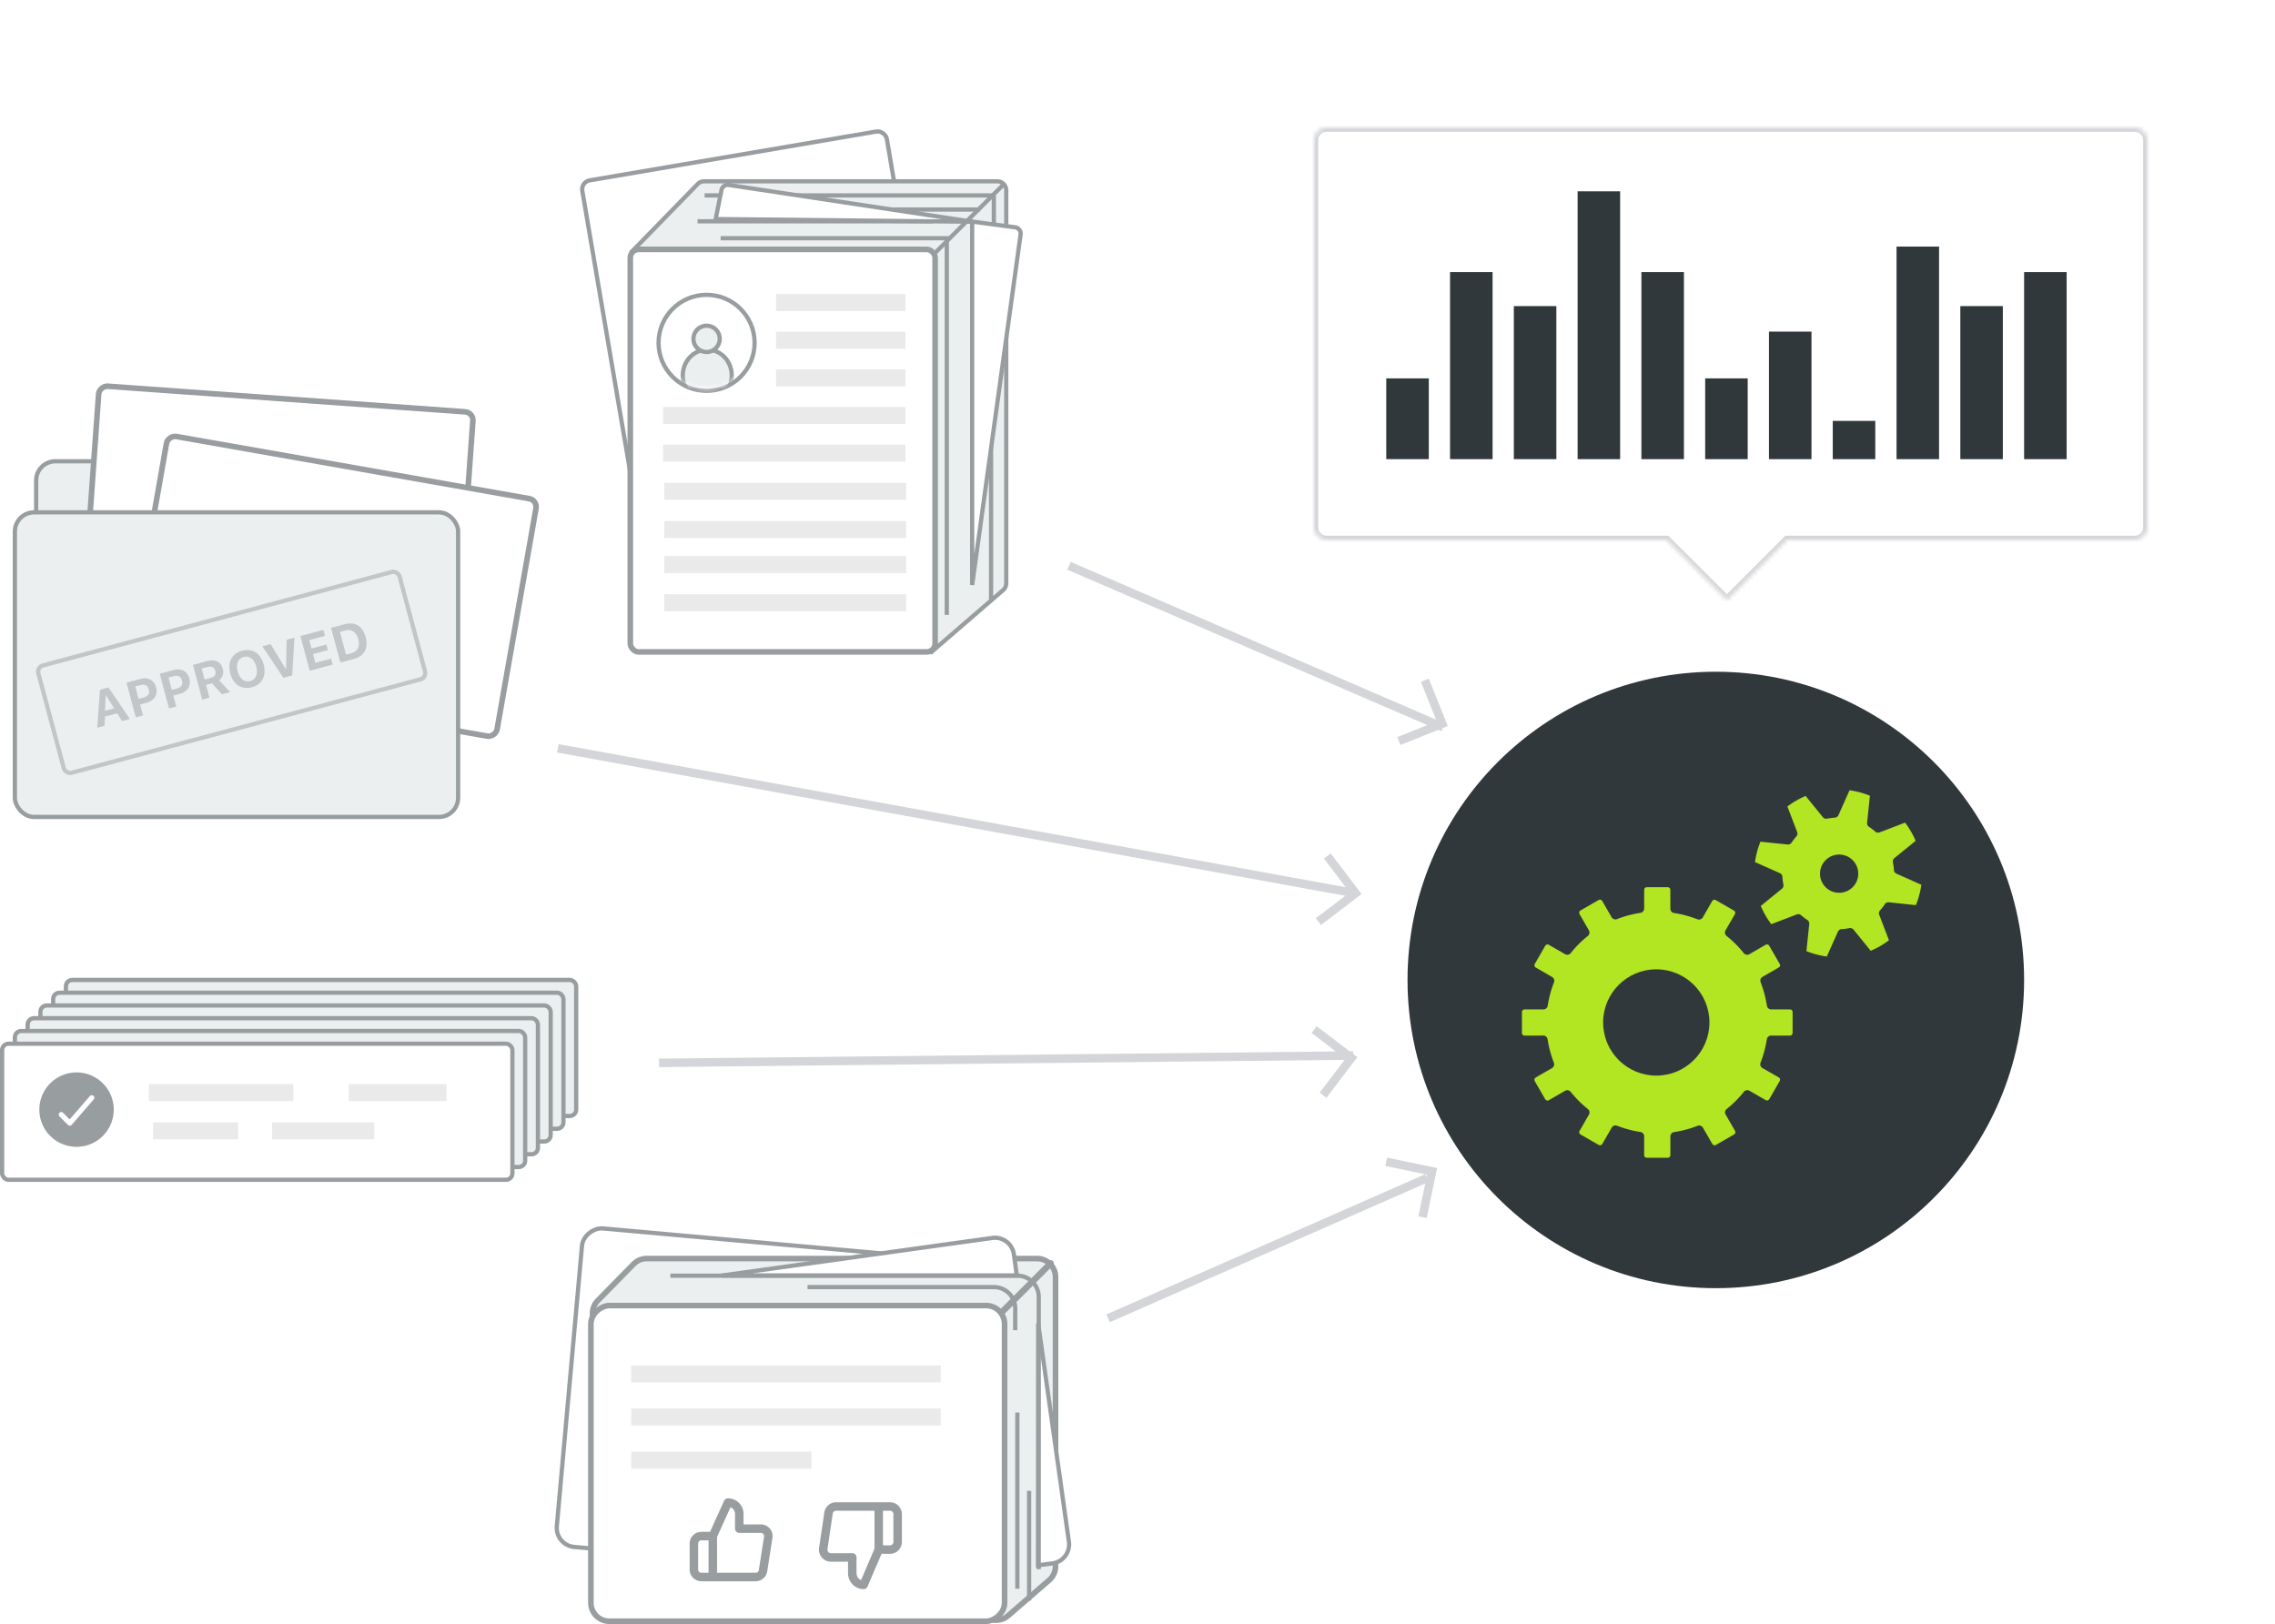 <svg width="535" height="382" fill="none" xmlns="http://www.w3.org/2000/svg"><g filter="url(#filter0_d)"><circle cx="403.5" cy="226.5" r="72.5" fill="#31383C"/></g><path d="M418.534 226.715a.626.626 0 01-.227.848l-3.825 2.208a1.03 1.03 0 00-.442 1.266 26.356 26.356 0 011.475 5.519c.074.495.501.868 1.007.869l4.419.007a.62.62 0 01.619.62l-.007 4.925a.621.621 0 01-.621.619l-4.419-.006a1.02 1.02 0 00-1.017.864 26.686 26.686 0 01-1.477 5.513c-.187.466.01 1.004.448 1.256l3.831 2.204a.62.62 0 01.228.846l-2.456 4.27a.602.602 0 01-.375.281.574.574 0 01-.459-.061l-3.831-2.204a1.022 1.022 0 00-1.306.249 25.516 25.516 0 01-4.038 4.042 1.021 1.021 0 00-.249 1.318l2.208 3.825a.626.626 0 01-.227.848l-4.265 2.462a.626.626 0 01-.848-.227l-2.209-3.825a1.03 1.03 0 00-1.265-.443 25.77 25.77 0 01-5.519 1.476 1.202 1.202 0 00-.353.122c-.306.177-.52.512-.516.885l-.007 4.419a.6.6 0 01-.189.435.66.66 0 01-.431.184l-4.926-.008a.62.62 0 01-.618-.62l.006-4.419a1.02 1.02 0 00-.864-1.017 26.669 26.669 0 01-5.513-1.477 1.02 1.02 0 00-1.256.448l-2.217 3.838a.62.62 0 01-.846.228l-4.269-2.456a.62.62 0 01-.228-.846l2.204-3.831a1.02 1.02 0 00-.249-1.306 25.6 25.6 0 01-4.042-4.038 1.02 1.02 0 00-1.317-.249l-3.825 2.208a.626.626 0 01-.848-.227l-2.463-4.265a.628.628 0 01.227-.849l3.826-2.208a1.02 1.02 0 00.442-1.266 25.755 25.755 0 01-1.476-5.519 1.017 1.017 0 00-1.006-.869l-4.413.006a.621.621 0 01-.619-.62l.008-4.926a.622.622 0 01.62-.619l4.42.007c.506.001.945-.367 1.017-.864a26.544 26.544 0 011.477-5.513 1.02 1.02 0 00-.449-1.256l-3.837-2.217a.624.624 0 01-.228-.846l2.456-4.269a.62.62 0 01.846-.228l3.831 2.204a1.02 1.02 0 001.306-.249 25.552 25.552 0 014.037-4.042c.405-.315.504-.877.25-1.317l-2.208-3.825a.626.626 0 01.227-.848l4.265-2.463a.627.627 0 01.848.227l2.208 3.825c.254.44.791.636 1.266.443a25.755 25.755 0 015.519-1.476c.495-.074.868-.501.869-1.006l.007-4.42a.608.608 0 01.176-.428.672.672 0 01.432-.184l4.925.008a.621.621 0 01.619.62l.001 4.432a1.02 1.02 0 00.863 1.017c1.876.285 3.734.793 5.513 1.477a1.021 1.021 0 001.257-.449l2.204-3.83a.62.62 0 01.846-.228l4.269 2.456a.62.62 0 01.228.846l-2.211 3.818c-.252.439-.142.995.249 1.307a25.343 25.343 0 014.042 4.037 1.02 1.02 0 001.318.25l3.825-2.208a.626.626 0 01.848.227l2.462 4.265.012-.007z" fill="#B2E522"/><circle cx="389.5" cy="240.5" r="12.5" fill="#31383C"/><path d="M450.487 197.785l-4.976 4.04a1.02 1.02 0 00-.36 1.002c.115.565.189 1.171.234 1.809.023.376.25.715.599.87l5.846 2.605a19.755 19.755 0 01-1.283 4.792l-6.365-.669a1.016 1.016 0 00-.953.454 10.987 10.987 0 01-1.108 1.449 1.05 1.05 0 00-.188 1.049l2.283 5.974a19.461 19.461 0 01-4.29 2.477l-4.032-4.964a1.025 1.025 0 00-1.003-.361c-.608.124-1.226.205-1.797.227a1.041 1.041 0 00-.881.606l-2.615 5.853a20.226 20.226 0 01-4.793-1.285l.668-6.365c.04-.379-.14-.746-.461-.966a12.29 12.29 0 01-1.442-1.095c-.28-.26-.693-.33-1.049-.189l-5.973 2.282a18.356 18.356 0 01-1.376-2.074 20.48 20.48 0 01-1.101-2.216l4.962-4.033c.3-.238.434-.623.361-1.002a11.538 11.538 0 01-.227-1.797 1.045 1.045 0 00-.606-.882l-5.846-2.604a19.751 19.751 0 011.283-4.793l6.377.662c.379.04.746-.139.953-.454.363-.55.737-1.025 1.108-1.449.252-.292.329-.693.188-1.049l-2.29-5.987a19.5 19.5 0 014.29-2.476l4.039 4.976c.238.3.624.435 1.003.361a14.06 14.06 0 011.809-.234c.376-.022.714-.25.869-.599l2.603-5.846c1.655.228 3.246.654 4.792 1.285l-.667 6.365c-.04.38.139.746.454.954.55.363 1.018.724 1.449 1.107.292.253.686.318 1.049.189l5.985-2.289c.512.661.969 1.369 1.369 2.062.419.698.785 1.443 1.109 2.228z" fill="#B2E522"/><circle cx="432.5" cy="205.5" r="4.5" fill="#31383C"/><g filter="url(#filter1_d)"><mask id="a" fill="#fff"><path fill-rule="evenodd" clip-rule="evenodd" d="M312 26a3 3 0 00-3 3v91a3 3 0 003 3h79.908l14.184 14.184L420.276 123H502a3 3 0 003-3V29a3 3 0 00-3-3H312z"/></mask><path fill-rule="evenodd" clip-rule="evenodd" d="M312 26a3 3 0 00-3 3v91a3 3 0 003 3h79.908l14.184 14.184L420.276 123H502a3 3 0 003-3V29a3 3 0 00-3-3H312z" fill="#fff"/><path d="M391.908 123l.707-.707-.293-.293h-.414v1zm14.184 14.184l-.707.707.707.707.707-.707-.707-.707zM420.276 123v-1h-.415l-.292.293.707.707zM310 29a2 2 0 012-2v-2a4 4 0 00-4 4h2zm0 91V29h-2v91h2zm2 2a2 2 0 01-2-2h-2a4 4 0 004 4v-2zm79.908 0H312v2h79.908v-2zm14.891 14.477l-14.184-14.184-1.414 1.414 14.184 14.184 1.414-1.414zm12.77-14.184l-14.184 14.184 1.414 1.414 14.184-14.184-1.414-1.414zM502 122h-81.724v2H502v-2zm2-2a2 2 0 01-2 2v2a4 4 0 004-4h-2zm0-91v91h2V29h-2zm-2-2a2 2 0 012 2h2a4 4 0 00-4-4v2zm-190 0h190v-2H312v2z" fill="#D3D5D8" mask="url(#a)"/></g><path stroke="#D3D5D8" stroke-width="2" d="M251.396 133.082l88 38M335.071 159.995l4.095 10.221-10.222 4.095M260.597 310.085l75-33M334.538 286.291l2.242-10.78-10.78-2.242M154.99 250l163.216-1.729M311.138 257.61l6.665-8.765-8.764-6.665M131.179 176.016l187 34M312.138 201.342l6.665 8.765-8.764 6.665"/><rect x="8.5" y="108.5" width="52" height="19" rx="4.5" fill="#ECEFF0" stroke="#989EA0"/><rect x="19.29" y="147.284" width="56.724" height="88.228" rx="1.976" transform="rotate(-85.904 19.29 147.284)" fill="#fff" stroke="#989EA0" stroke-width="1.318"/><rect x="29.663" y="158.188" width="56.724" height="88.228" rx="1.976" transform="rotate(-80.011 29.663 158.188)" fill="#fff" stroke="#989EA0" stroke-width="1.318"/><rect x="3.5" y="120.514" width="104.235" height="71.646" rx="4.5" fill="#ECEFF0" stroke="#989EA0"/><g opacity=".5"><path d="M28.692 169.607l1.851-.496-5.024-7.407-2.009.538-.647 8.927 1.715-.46.097-2.149 2.87-.769 1.147 1.816zm-3.838-5.948l.102-.027 1.884 2.977-2.14.573.154-3.523zM29.747 160.571l2.188 8.167 1.71-.458-.69-2.575 1.613-.432c1.72-.462 2.614-1.902 2.168-3.566-.452-1.687-1.9-2.499-3.582-2.049l-3.407.913zm2.073.9l1.245-.333c.985-.264 1.68.089 1.935 1.04.249.928-.186 1.591-1.165 1.853l-1.24.332-.775-2.892zM37.557 158.478l2.189 8.167 1.709-.458-.69-2.575 1.613-.432c1.72-.461 2.614-1.902 2.169-3.566-.452-1.686-1.901-2.499-3.582-2.049l-3.408.913zm2.074.9l1.245-.333c.985-.264 1.68.09 1.935 1.04.248.929-.187 1.591-1.166 1.853l-1.24.333-.774-2.893zM48.465 161.106l1.398-.375 2.323 2.581 1.935-.519-2.59-2.782c.842-.619 1.143-1.671.862-2.718-.432-1.613-1.801-2.307-3.595-1.827l-3.43.919 2.188 8.167 1.71-.458-.801-2.988zm-1.03-3.843l1.483-.397c.849-.228 1.514.128 1.727.92.216.809-.161 1.414-1.022 1.645l-1.5.402-.688-2.57zM56.931 153.063c-2.405.644-3.494 2.695-2.784 5.344.708 2.643 2.657 3.892 5.085 3.241 2.41-.646 3.485-2.705 2.776-5.348-.708-2.643-2.672-3.882-5.077-3.237zm.388 1.448c1.325-.354 2.475.52 2.94 2.258.465 1.732-.086 3.074-1.416 3.43-1.347.361-2.483-.529-2.947-2.261-.466-1.738.093-3.07 1.423-3.427zM68.712 158.884l.534-8.897-1.84.493-.134 6.788-.102.027-3.544-5.802-1.93.517 4.95 7.427 2.066-.553zM77.866 154.92l-3.702.992-.553-2.066 3.492-.935-.352-1.313-3.492.935-.528-1.969 3.702-.992-.378-1.409-5.41 1.45 2.188 8.167 5.41-1.45-.377-1.41zM77.855 147.681l2.188 8.166 3.215-.861c2.445-.655 3.431-2.521 2.723-5.164-.687-2.564-2.484-3.653-4.912-3.003l-3.214.862zm2.087.951l1.233-.331c1.483-.397 2.618.33 3.07 2.017.469 1.748-.125 2.927-1.637 3.332l-1.233.33-1.433-5.348z" fill="#989EA0"/><rect x="8.628" y="156.915" width="87.947" height="26.133" rx="1.5" transform="rotate(-15 8.628 156.915)" stroke="#989EA0"/></g><rect x="136.577" y="42.781" width="72.648" height="95.253" rx="2.135" transform="rotate(-9.671 136.577 42.781)" fill="#fff" stroke="#989EA0"/><path d="M164.068 43.289a2.137 2.137 0 011.53-.645h68.901c1.179 0 2.135.956 2.135 2.135v92.412c0 .62-.27 1.21-.739 1.616l-16.75 14.464-70.423-94.228 15.346-15.754z" fill="#ECEFF0" stroke="#989EA0"/><rect x="148.224" y="58.659" width="71.682" height="94.682" rx="1.976" fill="#fff" stroke="#989EA0" stroke-width="1.318"/><path stroke="#989EA0" stroke-linejoin="round" d="M236.34 43.051l-16.603 16.603"/><path stroke="#989EA0" d="M222.65 56.087v88.55M233.065 101v40M233.719 46.018v52.576M223.15 56.033h-53.683M219.383 52.052h-55.344M230.452 49.285h-55.344M233.772 45.964h-68.073"/><path d="M240.009 55.155l-11.388 82.438v-85.47l10.099 1.34a1.5 1.5 0 011.289 1.692z" fill="#fff" stroke="#989EA0"/><path d="M171.368 43.503l57.343 8.657-60.413-.639 1.376-6.83a1.5 1.5 0 011.694-1.188z" fill="#fff" stroke="#989EA0"/><path stroke="#EAEAEA" stroke-width="4" stroke-linejoin="round" d="M182.489 71.168h30.439M182.489 80.023h30.439M182.489 88.879h30.439M155.924 97.734h57.004M155.924 106.589h57.004M171.179 115.575h41.917M171.179 124.557h41.917M171.179 132.791h41.917M171.179 141.773h41.917M156.209 115.575h56.887M156.209 124.557h56.887M156.209 132.791h56.887M156.209 141.773h56.887"/><circle cx="166.163" cy="80.64" r="11.292" fill="#fff" stroke="#989EA0"/><mask id="b" maskUnits="userSpaceOnUse" x="155" y="69" width="22" height="23"><circle cx="166.163" cy="80.64" r="10.292" fill="#E9F9DD" stroke="#6ABA3F"/></mask><g mask="url(#b)" fill="#ECEFF0" stroke="#989EA0"><path d="M172.076 88.304c0 3.375-2.6 6.069-5.757 6.069-3.156 0-5.756-2.694-5.756-6.07 0-3.374 2.6-6.068 5.756-6.068 3.157 0 5.757 2.694 5.757 6.069z"/><circle cx="166.163" cy="79.701" r="3.097"/></g><rect x="15.5" y="230.5" width="120" height="32" rx="1.5" fill="#ECEFF0" stroke="#989EA0"/><rect x="12.5" y="233.5" width="120" height="32" rx="1.5" fill="#ECEFF0" stroke="#989EA0"/><rect x="9.5" y="236.5" width="120" height="32" rx="1.5" fill="#ECEFF0" stroke="#989EA0"/><rect x="6.5" y="239.5" width="120" height="32" rx="1.5" fill="#ECEFF0" stroke="#989EA0"/><rect x="3.5" y="242.5" width="120" height="32" rx="1.5" fill="#ECEFF0" stroke="#989EA0"/><rect x=".5" y="245.5" width="120" height="32" rx="1.5" fill="#fff" stroke="#989EA0"/><path d="M8 251h20v20H8v-20z" fill="#fff"/><path fill-rule="evenodd" clip-rule="evenodd" d="M18 252.25a8.75 8.75 0 110 17.5 8.75 8.75 0 010-17.5zm3.97 5.515a.596.596 0 00-.841.06l-4.751 5.482-1.536-1.536a.597.597 0 10-.843.844l1.988 1.989c.245.244.646.23.873-.031l5.17-5.966a.597.597 0 00-.06-.842z" fill="#989EA0"/><path stroke="#EAEAEA" stroke-width="4" stroke-linejoin="round" d="M35 257h34M82 257h23M64 266h24M36 266h20"/><path fill="#31383C" d="M326 89h10v19h-10zM341 64h10v44h-10zM356 72h10v36h-10zM371 45h10v63h-10zM386 64h10v44h-10zM401 89h10v19h-10zM416 78h10v30h-10zM431 99h10v9h-10zM446 58h10v50h-10zM461 72h10v36h-10zM476 64h10v44h-10z"/><rect x="234.392" y="297.261" width="75.223" height="97.515" rx="4.5" transform="rotate(95.13 234.392 297.261)" fill="#fff" stroke="#989EA0"/><path d="M243.882 296.031a4.342 4.342 0 014.342 4.342v68.022c0 1.26-.548 2.457-1.5 3.282l-9.649 8.354a4.343 4.343 0 01-3.409 1.022l-79.982-10.551a4.34 4.34 0 01-3.701-3.516l-10.569-57.25a4.34 4.34 0 011.17-3.829l8.411-8.574a4.338 4.338 0 013.099-1.302h91.788z" fill="#ECEFF0" stroke="#989EA0" stroke-width="1.318"/><path d="M251.37 362.641l-7.226-51.347-.041 56.883 3.399-.447a4.5 4.5 0 003.868-5.089z" fill="#fff" stroke="#989EA0"/><rect x="236.243" y="307.09" width="74.251" height="97.29" rx="4.341" transform="rotate(90 236.243 307.09)" fill="#fff" stroke="#989EA0" stroke-width="1.318"/><path d="M247.089 297.151l-11.445 11.445" stroke="#989EA0" stroke-width="1.5" stroke-linecap="round" stroke-linejoin="round"/><path stroke="#989EA0" d="M242.01 350.667v25.804"/><path stroke="#EAEAEA" stroke-width="4" stroke-linejoin="round" d="M190.824 343.451h-42.393M221.235 333.314h-72.804"/><path d="M233.355 291.185l-63.624 8.84h69.387l-.686-4.995a4.5 4.5 0 00-5.077-3.845z" fill="#fff" stroke="#989EA0"/><path stroke="#EAEAEA" stroke-width="4" stroke-linejoin="round" d="M221.235 323.177h-72.804"/><path stroke="#989EA0" d="M239.245 332.235v41.471M244.275 369.098v-64.039a5 5 0 00-5-5h-81.628"/><path d="M238.745 312.882v-5.137a5 5 0 00-5-5h-43.843" stroke="#989EA0"/><path d="M167.625 370.941h-2.669a1.79 1.79 0 01-1.258-.513 1.734 1.734 0 01-.521-1.238v-6.128c0-.465.187-.91.521-1.238a1.79 1.79 0 011.258-.513h2.669m6.227-1.751v-3.502c0-.697-.281-1.365-.782-1.857a2.688 2.688 0 00-1.887-.77l-3.558 7.88v9.63h10.034c.429.005.846-.143 1.173-.417.327-.273.542-.654.607-1.071l1.227-7.88a1.719 1.719 0 00-.416-1.411 1.783 1.783 0 00-1.363-.602h-5.035zM206.65 354.353h2.669c.472 0 .924.194 1.258.54.334.346.521.814.521 1.303v6.451c0 .489-.187.958-.521 1.304a1.75 1.75 0 01-1.258.539h-2.669m-6.227 1.843v3.687c0 .733.281 1.436.782 1.955.5.518 1.179.809 1.887.809l3.558-8.294v-10.137h-10.035a1.741 1.741 0 00-1.172.439 1.858 1.858 0 00-.607 1.128l-1.228 8.294c-.038.264-.021.534.051.79.072.257.197.494.366.696.169.202.379.363.614.472.235.109.491.165.749.161h5.035z" stroke="#989EA0" stroke-width="2" stroke-linecap="round" stroke-linejoin="round"/><defs><filter id="filter0_d" x="301" y="128" width="205" height="205" filterUnits="userSpaceOnUse" color-interpolation-filters="sRGB"><feFlood flood-opacity="0" result="BackgroundImageFix"/><feColorMatrix in="SourceAlpha" values="0 0 0 0 0 0 0 0 0 0 0 0 0 0 0 0 0 0 127 0"/><feOffset dy="4"/><feGaussianBlur stdDeviation="15"/><feColorMatrix values="0 0 0 0 0 0 0 0 0 0 0 0 0 0 0 0 0 0 0.1 0"/><feBlend in2="BackgroundImageFix" result="effect1_dropShadow"/><feBlend in="SourceGraphic" in2="effect1_dropShadow" result="shape"/></filter><filter id="filter1_d" x="279" y="0" width="256" height="171.184" filterUnits="userSpaceOnUse" color-interpolation-filters="sRGB"><feFlood flood-opacity="0" result="BackgroundImageFix"/><feColorMatrix in="SourceAlpha" values="0 0 0 0 0 0 0 0 0 0 0 0 0 0 0 0 0 0 127 0"/><feOffset dy="4"/><feGaussianBlur stdDeviation="15"/><feColorMatrix values="0 0 0 0 0 0 0 0 0 0 0 0 0 0 0 0 0 0 0.1 0"/><feBlend in2="BackgroundImageFix" result="effect1_dropShadow"/><feBlend in="SourceGraphic" in2="effect1_dropShadow" result="shape"/></filter></defs></svg>